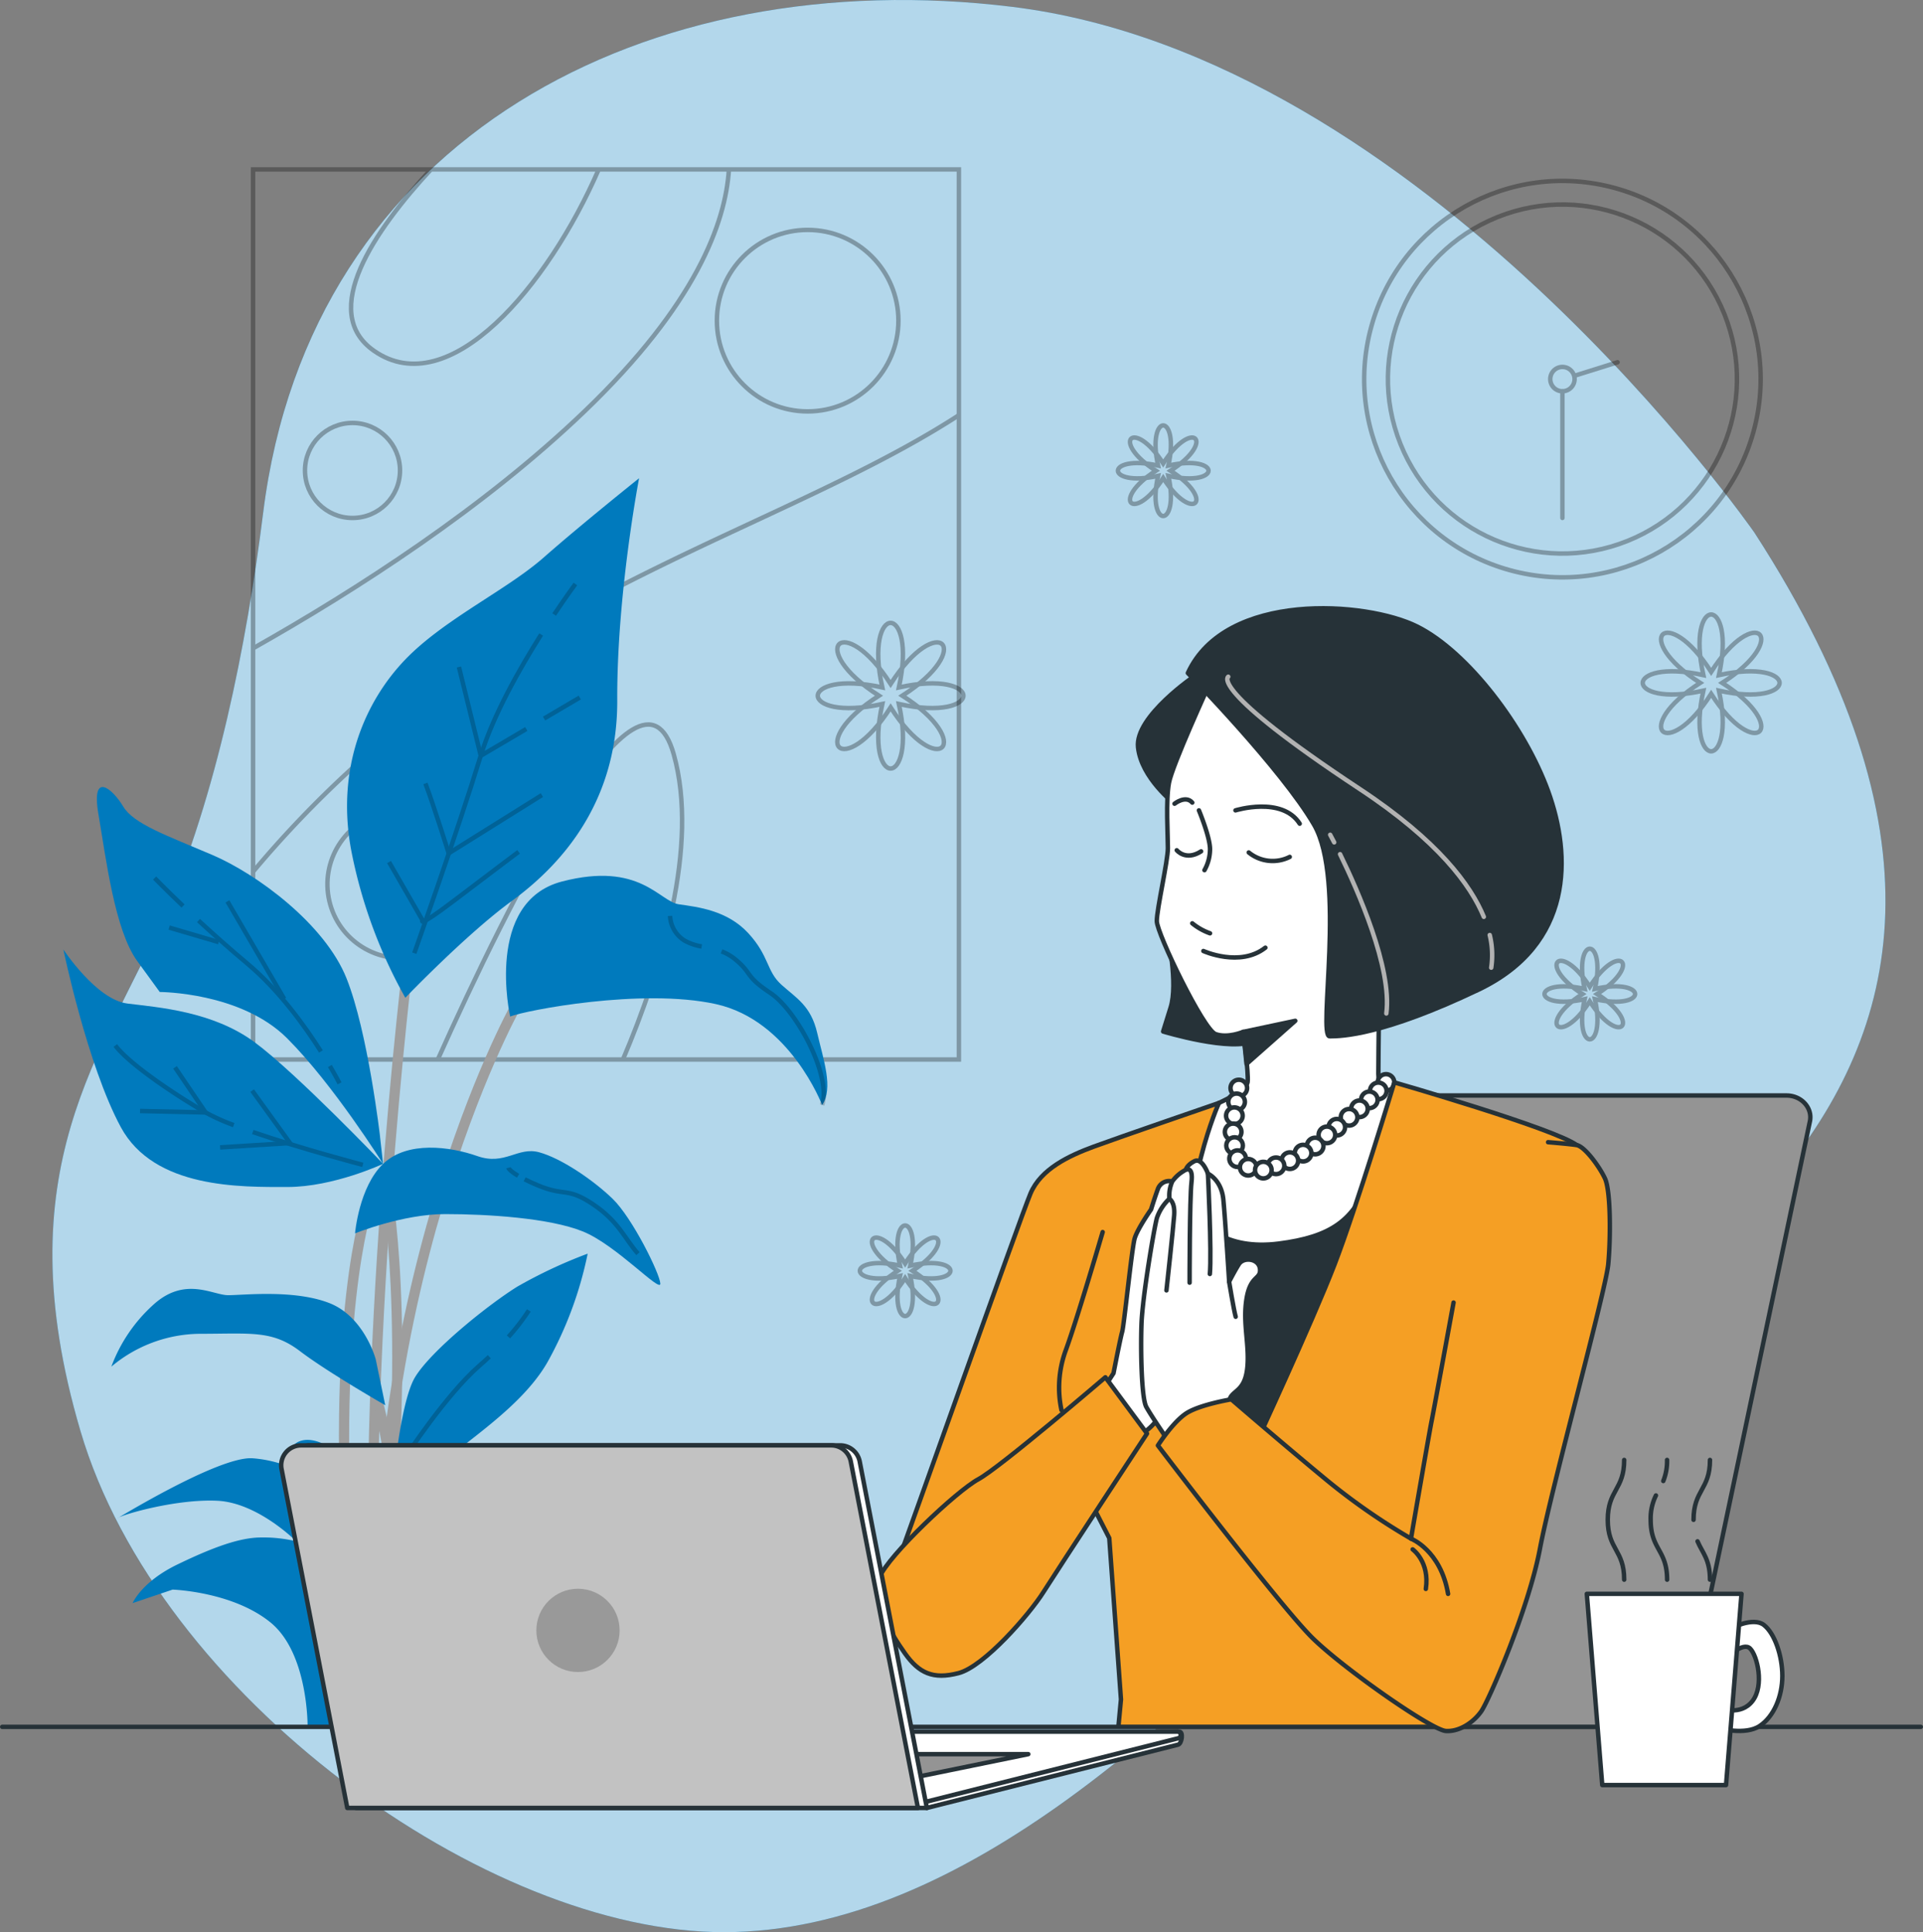 <svg xmlns="http://www.w3.org/2000/svg" width="432.384" height="434.496" viewBox="0 0 432.384 434.496"><rect x="0" y="0" width="432.384" height="434.496" fill="#808080" stroke="none"/><g id="_18493600_6001178" data-name="18493600_6001178" transform="translate(0 0)"><g id="Background_Simple" transform="translate(11.785 -0.001)"><path id="Path_1001" data-name="Path 1001" d="M395.4,119.755S321.163,12.872,228.472,1.533C146.65-8.477,70.7,30.648,60.127,115.194c-3.767,30.13-10.471,63.456-22.383,90.936-13.352,30.823-36.16,56.484-18.69,115.739s91.195,112.756,144.8,112.627,103.956-48.838,145.5-93.152S483.2,255.384,395.4,119.755Z" transform="translate(-12.722 0.001)" fill="#007abd"></path><path id="Path_1002" data-name="Path 1002" d="M395.4,119.755S321.163,12.872,228.472,1.533C146.65-8.477,70.7,30.648,60.127,115.194c-3.767,30.13-10.471,63.456-22.383,90.936-13.352,30.823-36.16,56.484-18.69,115.739s91.195,112.756,144.8,112.627,103.956-48.838,145.5-93.152S483.2,255.384,395.4,119.755Z" transform="translate(-12.722 0.001)" fill="#fff" opacity="0.7"></path></g><g id="Picture" transform="translate(56.901 38.099)"><g id="Group_47" data-name="Group 47" opacity="0.3"><rect id="Rectangle_178" data-name="Rectangle 178" width="158.704" height="200.156" fill="none" stroke="#000" stroke-miterlimit="10" stroke-width="1"></rect><path id="Path_1003" data-name="Path 1003" d="M61.58,203.783a242.971,242.971,0,0,1,47.287-43.28c37.841-26.575,80.945-39.632,111.417-59.393" transform="translate(-61.58 -45.845)" fill="none" stroke="#000" stroke-miterlimit="10" stroke-width="1"></path><path id="Path_1004" data-name="Path 1004" d="M61.58,148.957c23.565-13.306,51.978-31.673,74.5-53.271,25.07-24.036,31.746-42.439,32.494-54.416" transform="translate(-61.58 -41.261)" fill="none" stroke="#000" stroke-miterlimit="10" stroke-width="1"></path><path id="Path_1005" data-name="Path 1005" d="M106.56,251.78c15.7-35.006,45.505-95.516,53.049-68.655,5.78,20.592-2.752,48.238-11.422,68.655" transform="translate(-65.026 -51.616)" fill="none" stroke="#000" stroke-miterlimit="10" stroke-width="1"></path><path id="Path_1006" data-name="Path 1006" d="M103.4,41.26c-12.632,13.676-25.356,32.051-12.789,40.8,16.907,11.792,39.1-14.544,50.51-40.8" transform="translate(-63.408 -41.26)" fill="none" stroke="#000" stroke-miterlimit="10" stroke-width="1"></path><circle id="Ellipse_40" data-name="Ellipse 40" cx="20.407" cy="20.407" r="20.407" transform="translate(104.289 13.602)" fill="none" stroke="#000" stroke-miterlimit="10" stroke-width="1"></circle><circle id="Ellipse_41" data-name="Ellipse 41" cx="10.684" cy="10.684" r="10.684" transform="translate(11.672 57.011)" fill="none" stroke="#000" stroke-miterlimit="10" stroke-width="1"></circle><circle id="Ellipse_42" data-name="Ellipse 42" cx="16.621" cy="16.621" r="16.621" transform="translate(13.401 148.316) rotate(-13.04)" fill="none" stroke="#000" stroke-miterlimit="10" stroke-width="1"></circle></g></g><g id="Plant" transform="translate(14.249 107.539)"><path id="Path_1007" data-name="Path 1007" d="M91.252,402.95c-5.522-93.282,30.214-157.762,30.574-158.4l2,1.182c-.36.637-35.782,64.592-30.3,157.181l-2.281.046Z" transform="translate(-21.157 -126.272)" fill="#9e9e9e"></path><path id="Path_1008" data-name="Path 1008" d="M90.415,394.368C86.287,324.707,97.59,232.644,97.7,231.73l2.272.369c-.111.923-11.385,92.783-7.276,162.232l-2.281.046Z" transform="translate(-21.068 -125.29)" fill="#9e9e9e"></path><path id="Path_1009" data-name="Path 1009" d="M85.454,397.1c-3.98-36.89-3.232-62.634-1.911-77.75,1.44-16.437,3.8-24.027,3.9-24.341l2.179.766c-.092.3-9.446,31.082-1.893,101.167Z" transform="translate(-20.53 -130.137)" fill="#9e9e9e"></path><path id="Path_1010" data-name="Path 1010" d="M94.692,378.459l-2.272-.323c6.113-59.873.342-88.831.277-89.117l2.235-.379c.055.286,5.91,29.539-.249,89.819Z" transform="translate(-21.291 -129.649)" fill="#9e9e9e"></path><path id="Path_1011" data-name="Path 1011" d="M97.214,396.755l-2.281-.222c2.235-39.189-5.79-60.1-5.873-60.316l2.124-.757C91.525,336.319,99.485,357,97.214,396.755Z" transform="translate(-21.033 -133.236)" fill="#9e9e9e"></path><path id="Path_1012" data-name="Path 1012" d="M97.564,233.288a110.626,110.626,0,0,1-12.217-33.445c-3.37-18.671,3.417-33.445,12.161-42.559s22.817-15.633,31.2-23.02,21.423-17.8,21.423-17.8-5.014,26.058-4.912,49.947-13.657,37.785-23.787,45.173S97.563,233.3,97.563,233.3Z" transform="translate(-20.681 -116.46)" fill="#007abd"></path><path id="Path_1013" data-name="Path 1013" d="M124.1,244.916s-5.827-25.8,11.672-30.352,21.894,4.5,26.234,5.125,10.905,1.357,15.652,6.51,4.044,8.523,7.443,11.579,6.621,4.728,8.043,10.841,3.684,12.429,1.108,16.224c0,0-7.23-19.059-23.925-22.716s-42.809,1.431-46.235,2.807Z" transform="translate(-23.646 -123.877)" fill="#007abd"></path><path id="Path_1014" data-name="Path 1014" d="M87.227,270.325s-2.7-23.454-7.535-35.615-20.065-23.454-30.232-27.794-17.655-6.953-19.982-10.859-7.286-8.255-5.577,1.736,3.666,26.058,8.726,33.011l5.06,6.953s18.237,0,28.653,10.425S87.9,276.41,87.9,276.41l-.683-6.076Z" transform="translate(-16.015 -122.221)" fill="#007abd"></path><path id="Path_1015" data-name="Path 1015" d="M87.286,279.431s-19.511-20.416-28.912-27.36-21.6-7.821-28.588-8.689-14.4-12.161-14.4-12.161,5.4,26.058,12.918,39.955,27.046,13.463,37.462,13.463,21.506-5.208,21.506-5.208Z" transform="translate(-15.39 -125.251)" fill="#007abd"></path><path id="Path_1016" data-name="Path 1016" d="M86.41,298.761s.877-10.425,6.316-15.633,15.042-3.906,21.21-1.736,9.031-2.17,13.86-.868,11.976,6.076,16.492,10.425,10.684,16.935,10.767,19.114-9.908-8.689-17.415-11.727-21.441-3.906-31-3.906-20.232,4.34-20.232,4.34Z" transform="translate(-20.83 -128.949)" fill="#007abd"></path><path id="Path_1017" data-name="Path 1017" d="M86.491,329.634s-2.558-9.557-10.5-12.6S56.813,315.3,53.341,315.3s-9.733-4.34-16.852,2.17a35.218,35.218,0,0,0-9.419,13.9,31.29,31.29,0,0,1,19.678-7.387c11.727,0,16.464-.868,22.743,3.906s19.17,12.161,19.17,12.161L86.5,329.624Z" transform="translate(-16.285 -131.583)" fill="#007abd"></path><path id="Path_1018" data-name="Path 1018" d="M90.093,361.332s1.7-22.152,5.365-28.228,16.7-16.5,23.057-20.416a107.98,107.98,0,0,1,15.772-7.387,84.929,84.929,0,0,1-8.994,24.322c-6.889,12.161-23.907,20.85-25.883,25.624A51.722,51.722,0,0,0,96.7,363.5s-.646-5.208,11.007-6.953,21.764,1.3,25.855,5.642,9.493,9.123,10.795,9.123,9.788,5.642,9.788,5.642-6.408,2.6-16.067,0-18.071-6.519-24.156-6.519-18.154,2.17-18.154,2.17,19.234,3.038,22.346,4.774,14.183,6.953,14.183,6.953-13.86.868-21.109,4.34-10.508,8.689-10.85,10.859-.637,5.642-.637,5.642l.268,6.519H71.311s.194-16.5-8.338-23.454-22.014-7.387-22.014-7.387l-8.994,3.038s1.976-4.774,10.074-8.689,14.082-6.076,18.865-6.076a31.623,31.623,0,0,1,7.849.868s-8.606-8.689-17.748-9.123-21.155,3.038-22.429,3.906,22.457-13.9,30.287-13.463a27.7,27.7,0,0,1,13.657,4.774l-4.229-7.821s3.731-4.34,12.771,4.34l9.04,8.689Z" transform="translate(-16.396 -130.926)" fill="#007abd"></path><g id="Group_48" data-name="Group 48" transform="translate(11.681 23.787)" opacity="0.2"><path id="Path_1019" data-name="Path 1019" d="M134.9,149.081c2.8-4.192,4.774-6.861,4.774-6.861" transform="translate(-36.226 -142.22)" fill="none" stroke="#000" stroke-miterlimit="10" stroke-width="1"></path><path id="Path_1020" data-name="Path 1020" d="M100.84,226.185s9.7-27.37,14.941-44.4c2.807-9.114,8.708-19.539,13.583-27.268" transform="translate(-33.617 -143.162)" fill="none" stroke="#000" stroke-miterlimit="10" stroke-width="1"></path><path id="Path_1021" data-name="Path 1021" d="M123.823,207.45s-6.547,4.912-14.728,11.127-6.879,4.257-6.879,4.257L94.69,209.74" transform="translate(-33.146 -147.217)" fill="none" stroke="#000" stroke-miterlimit="10" stroke-width="1"></path><path id="Path_1022" data-name="Path 1022" d="M103.55,190.79c1.967,5.236,5.236,15.716,5.236,15.716l20.952-13.094" transform="translate(-33.824 -145.941)" fill="none" stroke="#000" stroke-miterlimit="10" stroke-width="1"></path><line id="Line_72" data-name="Line 72" y1="4.728" x2="8.024" transform="translate(96.403 25.532)" fill="none" stroke="#000" stroke-miterlimit="10" stroke-width="1"></line><path id="Path_1023" data-name="Path 1023" d="M111.71,162.43l4.912,19.964,10.231-6.021" transform="translate(-34.449 -143.768)" fill="none" stroke="#000" stroke-miterlimit="10" stroke-width="1"></path><path id="Path_1024" data-name="Path 1024" d="M175.66,231.7a10.912,10.912,0,0,1,3.149,1.838c3.924,3.278,1.967,3.6,7.858,7.526s13.722,18.588,11.607,25.172" transform="translate(-39.348 -149.074)" fill="none" stroke="#000" stroke-miterlimit="10" stroke-width="1"></path><path id="Path_1025" data-name="Path 1025" d="M163.12,223.05a6.918,6.918,0,0,0,3.278,5.568,12.078,12.078,0,0,0,3.832,1.311" transform="translate(-38.387 -148.412)" fill="none" stroke="#000" stroke-miterlimit="10" stroke-width="1"></path><path id="Path_1026" data-name="Path 1026" d="M44,220.118c-4-3.8-6.39-6.288-6.39-6.288" transform="translate(-28.773 -147.706)" fill="none" stroke="#000" stroke-miterlimit="10" stroke-width="1"></path><path id="Path_1027" data-name="Path 1027" d="M75.826,253.618c-3.647-5.753-9.446-13.8-16.446-19.668-4.155-3.481-7.923-6.852-11.09-9.77" transform="translate(-29.591 -148.498)" fill="none" stroke="#000" stroke-miterlimit="10" stroke-width="1"></path><path id="Path_1028" data-name="Path 1028" d="M82.459,263.506s-.776-1.514-2.179-3.906" transform="translate(-32.042 -151.212)" fill="none" stroke="#000" stroke-miterlimit="10" stroke-width="1"></path><line id="Line_73" data-name="Line 73" x1="12.761" y1="21.931" transform="translate(25.209 71.369)" fill="none" stroke="#000" stroke-miterlimit="10" stroke-width="1"></line><line id="Line_74" data-name="Line 74" x1="11.136" y1="3.278" transform="translate(12.106 77.261)" fill="none" stroke="#000" stroke-miterlimit="10" stroke-width="1"></line><path id="Path_1029" data-name="Path 1029" d="M54.662,272.515a45.943,45.943,0,0,1-6.325-2.844c-7.858-4.58-17.351-11.127-20.3-15.061" transform="translate(-28.04 -150.829)" fill="none" stroke="#000" stroke-miterlimit="10" stroke-width="1"></path><path id="Path_1030" data-name="Path 1030" d="M86.257,283.067s-13.888-3.638-24.747-7.387" transform="translate(-30.604 -152.443)" fill="none" stroke="#000" stroke-miterlimit="10" stroke-width="1"></path><path id="Path_1031" data-name="Path 1031" d="M34.06,269.746l14.737.332L41.918,259.93" transform="translate(-28.501 -151.237)" fill="none" stroke="#000" stroke-miterlimit="10" stroke-width="1"></path><path id="Path_1032" data-name="Path 1032" d="M53.56,278.371l15.716-.988L60.763,265.6" transform="translate(-29.995 -151.671)" fill="none" stroke="#000" stroke-miterlimit="10" stroke-width="1"></path><path id="Path_1033" data-name="Path 1033" d="M127.71,287.2c.785.4,1.745.84,2.9,1.33,6.224,2.622,6.547.323,12.438,4.257s7.2,7.858,10.148,11.127" transform="translate(-35.675 -153.326)" fill="none" stroke="#000" stroke-miterlimit="10" stroke-width="1"></path><path id="Path_1034" data-name="Path 1034" d="M123.76,284.39s.148.6,2.179,1.8" transform="translate(-35.372 -153.111)" fill="none" stroke="#000" stroke-miterlimit="10" stroke-width="1"></path><path id="Path_1035" data-name="Path 1035" d="M123.77,325.077a47.062,47.062,0,0,0,4.58-5.947" transform="translate(-35.373 -155.772)" fill="none" stroke="#000" stroke-miterlimit="10" stroke-width="1"></path><path id="Path_1036" data-name="Path 1036" d="M98.59,353.06s9.169-14.082,16.7-20.629c.794-.683,1.533-1.367,2.244-2.031" transform="translate(-33.444 -156.635)" fill="none" stroke="#000" stroke-miterlimit="10" stroke-width="1"></path></g></g><g id="Table" transform="translate(0.5 388.326)"><line id="Line_75" data-name="Line 75" x1="431.384" fill="none" stroke="#263238" stroke-linecap="round" stroke-linejoin="round" stroke-width="1"></line></g><g id="Seat" transform="translate(260.972 246.353)"><path id="Path_1037" data-name="Path 1037" d="M423.3,266.79H316.875a5.262,5.262,0,0,0-5.263,3.971l-29.032,138H399.916L428.56,272.607c.637-3.019-1.9-5.817-5.263-5.817Z" transform="translate(-282.58 -266.79)" fill="#949494" stroke="#263238" stroke-linecap="round" stroke-linejoin="round" stroke-width="1"></path></g><g id="Character" transform="translate(197.226 136.791)"><path id="Path_1038" data-name="Path 1038" d="M290.014,164.449s-13.694,9.215-12.946,16.187,8.218,12.7,8.218,12.7,10.213-24.655,10.961-24.9-6.224-3.989-6.224-3.989Z" transform="translate(-218.409 -149.387)" fill="#263238" stroke="#263238" stroke-linecap="round" stroke-linejoin="round" stroke-width="1"></path><path id="Path_1039" data-name="Path 1039" d="M284.2,227.742s2.364,10.822.674,16.233l-1.69,5.411s15.559,4.737,20.629,2.031,5.753-4.4,5.753-4.4-19.613-21.977-25.366-19.271Z" transform="translate(-218.88 -154.219)" fill="#263238" stroke="#263238" stroke-linecap="round" stroke-linejoin="round" stroke-width="1"></path><path id="Path_1040" data-name="Path 1040" d="M281.066,285.181s26.834-1.875,40.251,0,15.024,2.142,15.024,2.142-11.81,41.054-19.317,57.158-24.692,29.789-24.692,29.789-26.566-45.616-11.275-89.089Z" transform="translate(-218.354 -158.572)" fill="#263238" stroke="#263238" stroke-linecap="round" stroke-linejoin="round" stroke-width="1"></path><path id="Path_1041" data-name="Path 1041" d="M293.349,166.658s-8.218,17.932-8.966,21.912-.249,11.709-.249,14.691-2.493,13.694-2.493,16.436,10.462,24.405,13.2,25.4,6.224-.5,6.224-.5,1.247,9.271,1,11.265-6.473,4.728-6.473,4.728-8.218,16.187-6.473,21.912,8.218,11.21,19.927,9.714,17.184-5.226,20.426-14.941,5.725-19.428,5.725-19.428-3.74.443-3.74-3.8.249-24.405.249-24.405,3.49-34.867-7.221-49.06-27.4-20.666-31.128-13.943Z" transform="translate(-218.762 -149.352)" fill="#fff" stroke="#263238" stroke-linecap="round" stroke-linejoin="round" stroke-width="1"></path><path id="Path_1042" data-name="Path 1042" d="M289.2,162.7s21.164,21.663,28.394,34.12.748,47.564,3.49,47.564,12.041-.268,33.455-10.481,20.915-30.13,15.689-44.582-18.016-31.359-29.475-37.084S297.668,144.271,289.2,162.7Z" transform="translate(-219.341 -148.138)" fill="#263238" stroke="#263238" stroke-linecap="round" stroke-linejoin="round" stroke-width="1"></path><path id="Path_1043" data-name="Path 1043" d="M326.27,208.02c3.971,8.117,11.736,25.615,10.4,35.819" transform="translate(-222.181 -152.726)" fill="none" stroke="#b2b2b2" stroke-linecap="round" stroke-linejoin="round" stroke-width="1"></path><path id="Path_1044" data-name="Path 1044" d="M323.86,203.29s.332.619.9,1.708" transform="translate(-221.996 -152.363)" fill="none" stroke="#b2b2b2" stroke-linecap="round" stroke-linejoin="round" stroke-width="1"></path><path id="Path_1045" data-name="Path 1045" d="M362.71,227.71a18.932,18.932,0,0,1,.332,7.341" transform="translate(-224.972 -154.234)" fill="none" stroke="#b2b2b2" stroke-linecap="round" stroke-linejoin="round" stroke-width="1"></path><path id="Path_1046" data-name="Path 1046" d="M299.022,164.8s-4.654,2.659,29.558,25.246c17.674,11.663,24.969,21.644,27.905,28.755" transform="translate(-220.077 -149.415)" fill="none" stroke="#b2b2b2" stroke-linecap="round" stroke-linejoin="round" stroke-width="1"></path><path id="Path_1047" data-name="Path 1047" d="M304.03,207.6a8.5,8.5,0,0,0,9.216,1" transform="translate(-220.477 -152.693)" fill="none" stroke="#263238" stroke-linecap="round" stroke-linejoin="round" stroke-width="1"></path><path id="Path_1048" data-name="Path 1048" d="M286.5,207.06s1.995,2.493,5.476.249" transform="translate(-219.134 -152.652)" fill="none" stroke="#263238" stroke-linecap="round" stroke-linejoin="round" stroke-width="1"></path><path id="Path_1049" data-name="Path 1049" d="M291.9,197.35s2.493,5.974,2.493,8.717a9.693,9.693,0,0,1-1.247,4.728" transform="translate(-219.548 -151.908)" fill="none" stroke="#263238" stroke-linecap="round" stroke-linejoin="round" stroke-width="1"></path><path id="Path_1050" data-name="Path 1050" d="M290.28,224.86a13.435,13.435,0,0,0,3.989,2.244" transform="translate(-219.424 -154.016)" fill="none" stroke="#263238" stroke-linecap="round" stroke-linejoin="round" stroke-width="1"></path><path id="Path_1051" data-name="Path 1051" d="M292.98,231.538s8.218,3.74,13.943-.748" transform="translate(-219.631 -154.47)" fill="none" stroke="#263238" stroke-linecap="round" stroke-linejoin="round" stroke-width="1"></path><path id="Path_1052" data-name="Path 1052" d="M300.8,197.28s10.462-3.241,14.442,2.992" transform="translate(-220.23 -151.838)" fill="none" stroke="#263238" stroke-linecap="round" stroke-linejoin="round" stroke-width="1"></path><path id="Path_1053" data-name="Path 1053" d="M285.96,195.65s2.493-1.995,3.989-.249" transform="translate(-219.093 -151.704)" fill="none" stroke="#263238" stroke-linecap="round" stroke-linejoin="round" stroke-width="1"></path><path id="Path_1054" data-name="Path 1054" d="M302.69,251.084l11.7-2.484-10.961,9.7Z" transform="translate(-220.374 -155.834)" fill="#263238" stroke="#263238" stroke-linecap="round" stroke-linejoin="round" stroke-width="1"></path><path id="Path_1055" data-name="Path 1055" d="M303.321,264.815a1.865,1.865,0,1,1-1.865-1.865A1.866,1.866,0,0,1,303.321,264.815Z" transform="translate(-220.137 -156.933)" fill="#fff" stroke="#263238" stroke-linecap="round" stroke-linejoin="round" stroke-width="1"></path><path id="Path_1056" data-name="Path 1056" d="M302.781,268.185a1.865,1.865,0,1,1-1.865-1.865A1.866,1.866,0,0,1,302.781,268.185Z" transform="translate(-220.095 -157.191)" fill="#fff" stroke="#263238" stroke-linecap="round" stroke-linejoin="round" stroke-width="1"></path><path id="Path_1057" data-name="Path 1057" d="M302.241,271.555a1.865,1.865,0,1,1-1.865-1.865A1.866,1.866,0,0,1,302.241,271.555Z" transform="translate(-220.054 -157.45)" fill="#fff" stroke="#263238" stroke-linecap="round" stroke-linejoin="round" stroke-width="1"></path><path id="Path_1058" data-name="Path 1058" d="M339.161,263.455a1.865,1.865,0,1,1-1.865-1.865A1.866,1.866,0,0,1,339.161,263.455Z" transform="translate(-222.882 -156.829)" fill="#fff" stroke="#263238" stroke-linecap="round" stroke-linejoin="round" stroke-width="1"></path><path id="Path_1059" data-name="Path 1059" d="M337.281,265.515a1.865,1.865,0,1,1-1.865-1.865A1.866,1.866,0,0,1,337.281,265.515Z" transform="translate(-222.738 -156.987)" fill="#fff" stroke="#263238" stroke-linecap="round" stroke-linejoin="round" stroke-width="1"></path><circle id="Ellipse_43" data-name="Ellipse 43" cx="1.865" cy="1.865" r="1.865" transform="translate(108.799 108.676)" fill="#fff" stroke="#263238" stroke-linecap="round" stroke-linejoin="round" stroke-width="1"></circle><path id="Path_1060" data-name="Path 1060" d="M332.691,269.875a1.865,1.865,0,1,1-1.865-1.865A1.866,1.866,0,0,1,332.691,269.875Z" transform="translate(-222.387 -157.321)" fill="#fff" stroke="#263238" stroke-linecap="round" stroke-linejoin="round" stroke-width="1"></path><path id="Path_1061" data-name="Path 1061" d="M330.171,271.945a1.865,1.865,0,1,1-1.865-1.865A1.866,1.866,0,0,1,330.171,271.945Z" transform="translate(-222.194 -157.48)" fill="#fff" stroke="#263238" stroke-linecap="round" stroke-linejoin="round" stroke-width="1"></path><circle id="Ellipse_44" data-name="Ellipse 44" cx="1.865" cy="1.865" r="1.865" transform="translate(101.485 114.826)" fill="#fff" stroke="#263238" stroke-linecap="round" stroke-linejoin="round" stroke-width="1"></circle><path id="Path_1062" data-name="Path 1062" d="M324.771,276.225a1.865,1.865,0,1,1-1.865-1.865A1.866,1.866,0,0,1,324.771,276.225Z" transform="translate(-221.78 -157.807)" fill="#fff" stroke="#263238" stroke-linecap="round" stroke-linejoin="round" stroke-width="1"></path><path id="Path_1063" data-name="Path 1063" d="M321.911,278.935a1.865,1.865,0,1,1-1.865-1.865A1.866,1.866,0,0,1,321.911,278.935Z" transform="translate(-221.561 -158.015)" fill="#fff" stroke="#263238" stroke-linecap="round" stroke-linejoin="round" stroke-width="1"></path><path id="Path_1064" data-name="Path 1064" d="M318.971,280.665a1.865,1.865,0,1,1-1.865-1.865A1.866,1.866,0,0,1,318.971,280.665Z" transform="translate(-221.336 -158.148)" fill="#fff" stroke="#263238" stroke-linecap="round" stroke-linejoin="round" stroke-width="1"></path><path id="Path_1065" data-name="Path 1065" d="M315.751,282.5a1.865,1.865,0,1,1-1.865-1.865A1.866,1.866,0,0,1,315.751,282.5Z" transform="translate(-221.089 -158.288)" fill="#fff" stroke="#263238" stroke-linecap="round" stroke-linejoin="round" stroke-width="1"></path><path id="Path_1066" data-name="Path 1066" d="M301.941,275.5a1.865,1.865,0,1,1-1.865-1.865A1.866,1.866,0,0,1,301.941,275.5Z" transform="translate(-220.031 -157.751)" fill="#fff" stroke="#263238" stroke-linecap="round" stroke-linejoin="round" stroke-width="1"></path><circle id="Ellipse_45" data-name="Ellipse 45" cx="1.865" cy="1.865" r="1.865" transform="translate(78.502 118.953)" fill="#fff" stroke="#263238" stroke-linecap="round" stroke-linejoin="round" stroke-width="1"></circle><path id="Path_1067" data-name="Path 1067" d="M303.031,282.015a1.865,1.865,0,1,1-1.865-1.865A1.866,1.866,0,0,1,303.031,282.015Z" transform="translate(-220.115 -158.251)" fill="#fff" stroke="#263238" stroke-linecap="round" stroke-linejoin="round" stroke-width="1"></path><circle id="Ellipse_46" data-name="Ellipse 46" cx="1.865" cy="1.865" r="1.865" transform="translate(81.568 123.829)" fill="#fff" stroke="#263238" stroke-linecap="round" stroke-linejoin="round" stroke-width="1"></circle><path id="Path_1068" data-name="Path 1068" d="M312.381,283.755a1.865,1.865,0,1,1-1.865-1.865A1.866,1.866,0,0,1,312.381,283.755Z" transform="translate(-220.831 -158.384)" fill="#fff" stroke="#263238" stroke-linecap="round" stroke-linejoin="round" stroke-width="1"></path><path id="Path_1069" data-name="Path 1069" d="M309.291,284.8a1.865,1.865,0,1,1-1.865-1.865A1.866,1.866,0,0,1,309.291,284.8Z" transform="translate(-220.594 -158.464)" fill="#fff" stroke="#263238" stroke-linecap="round" stroke-linejoin="round" stroke-width="1"></path><path id="Path_1070" data-name="Path 1070" d="M330.067,263.609s-8.486,28.127-13.463,41.008-18.145,41.267-18.145,41.267-12.29-16.972-14.34-37.758,6.51-39.9,6.51-39.9-22.586,7.766-28.145,9.816-11.884,5-14.22,10.554-28.45,79.311-29.623,82.238-3.509,3.223-.3,8.191,18.736,5.273,21.663,2.632,19.825-27.591,19.825-27.591l6.15,12,2.632,36.29-.582,6.15h78.729l-.877-21.367s29.29-73.752,31.636-86.328-1.173-19.317-6.436-23.122-41-14.091-41-14.091Z" transform="translate(-213.789 -156.983)" fill="#f59f24" stroke="#263238" stroke-linecap="round" stroke-linejoin="round" stroke-width="1"></path><path id="Path_1071" data-name="Path 1071" d="M284.116,287.713a2.691,2.691,0,0,0-3.25,1.736C280,291.832,279.351,294,279.351,294s-3.038,4.331-3.684,6.5-2.382,19.5-2.816,21.017-1.948,9.317-1.948,9.317l-2.382,3.684,6.288,10.831s3.472-.212,6.722-5.2,3.25-4.552,3.9-10.831,1.3-40.528,1.3-40.528-1.3-1.514-2.6-1.08Z" transform="translate(-217.757 -158.824)" fill="#fff" stroke="#263238" stroke-linecap="round" stroke-linejoin="round" stroke-width="1"></path><path id="Path_1072" data-name="Path 1072" d="M297.609,341.728s-.646-4.552.434-6.067,3.25-1.736,3.684-6.722-1.08-9.751-.212-15.171,3.25-4.331,3.038-6.722-3.684-2.816-4.765-1.08-2.17,3.9-2.17,3.9-.868-13.869-1.3-18.422-3.463-5.854-3.463-5.854-1.3-3.684-3.038-2.816-1.948,1.948-1.948,1.948a8.287,8.287,0,0,0-3.038,2.6,7.861,7.861,0,0,0-.646,3.9,10.563,10.563,0,0,0-2.816,4.331c-.646,2.382-3.25,17.766-3.463,23.842s0,16.686,1.08,18.634,3.9,6.067,3.9,6.067l1.736,5.2s8.237-6.722,13-7.581Z" transform="translate(-218.47 -158.441)" fill="#fff" stroke="#263238" stroke-linecap="round" stroke-linejoin="round" stroke-width="1"></path><path id="Path_1073" data-name="Path 1073" d="M284.646,291.95s1.3.646,1.08,3.684-1.736,16.907-1.736,16.907" transform="translate(-218.942 -159.155)" fill="#fff" stroke="#263238" stroke-linecap="round" stroke-linejoin="round" stroke-width="1"></path><path id="Path_1074" data-name="Path 1074" d="M288.69,284.9s1.727-1.016,1.293,2.742-.425,22.614-.425,22.614" transform="translate(-219.302 -158.605)" fill="#fff" stroke="#263238" stroke-linecap="round" stroke-linejoin="round" stroke-width="1"></path><path id="Path_1075" data-name="Path 1075" d="M294.09,285.85s.868,17.554.434,22.54" transform="translate(-219.716 -158.688)" fill="#fff" stroke="#263238" stroke-linecap="round" stroke-linejoin="round" stroke-width="1"></path><path id="Path_1076" data-name="Path 1076" d="M299.25,312.13s1.043,6.362,1.477,7.886" transform="translate(-220.111 -160.701)" fill="#fff" stroke="#263238" stroke-linecap="round" stroke-linejoin="round" stroke-width="1"></path><path id="Path_1077" data-name="Path 1077" d="M264.863,335.41l9.363,12.651s-20.149,30.675-23.307,35.68-13.334,16.714-19.077,18.2-8.892,0-12.05-4.451-7.784-12.05-5.744-17.055,17.415-19.493,22.235-22.088,28.579-22.937,28.579-22.937Z" transform="translate(-213.546 -162.484)" fill="#f59f24" stroke="#263238" stroke-linecap="round" stroke-linejoin="round" stroke-width="1"></path><path id="Path_1078" data-name="Path 1078" d="M369.642,278.16s4.635.369,6.408.646,5.079,4.728,6.381,7.507,1.3,13.343.739,19.271-12.761,50.251-15.356,63.973-11.506,34.147-13.177,36.557-4.82,4.635-7.969,4.451S323.98,396.78,316.75,389.734s-34.84-43.372-34.84-43.372,3.518-5.559,6.676-7.415,9.825-2.964,9.825-2.964,12.235,10.564,21.681,18.348A143.628,143.628,0,0,0,338.81,367.3s4.072-23.621,4.635-26.4,4.94-26.677,4.94-26.677" transform="translate(-218.782 -158.098)" fill="#f59f24" stroke="#263238" stroke-linecap="round" stroke-linejoin="round" stroke-width="1"></path><path id="Path_1079" data-name="Path 1079" d="M343.54,374.71s6.676,2.595,8.338,12.42" transform="translate(-223.504 -165.494)" fill="none" stroke="#263238" stroke-linecap="round" stroke-linejoin="round" stroke-width="1"></path><path id="Path_1080" data-name="Path 1080" d="M343.94,377.32s3.887,2.779,2.964,8.892" transform="translate(-223.534 -165.694)" fill="none" stroke="#263238" stroke-linecap="round" stroke-linejoin="round" stroke-width="1"></path><path id="Path_1081" data-name="Path 1081" d="M258.386,340.079a24.278,24.278,0,0,1,.923-13.343c2.595-7.046,8.338-26.686,8.338-26.686" transform="translate(-216.94 -159.775)" fill="none" stroke="#263238" stroke-linecap="round" stroke-linejoin="round" stroke-width="1"></path></g><g id="Flowers" transform="translate(183.875 95.664)"><g id="Group_49" data-name="Group 49" transform="translate(185.487 42.516)" opacity="0.3"><path id="Path_1082" data-name="Path 1082" d="M418.17,165.365c15.688,10.028,7.553,18.163-2.475,2.475-10.028,15.689-18.163,7.553-2.475-2.475-15.689-10.028-7.553-18.163,2.475-2.475C425.723,147.2,433.858,155.337,418.17,165.365Z" transform="translate(-400.304 -149.984)" fill="none" stroke="#000" stroke-miterlimit="10" stroke-width="1"></path><path id="Path_1083" data-name="Path 1083" d="M417.1,163.279c18.182-4,18.182,7.5,0,3.5,4,18.182-7.5,18.182-3.5,0-18.182,4-18.182-7.5,0-3.5C409.6,145.1,421.1,145.1,417.1,163.279Z" transform="translate(-399.962 -149.643)" fill="none" stroke="#000" stroke-miterlimit="10" stroke-width="1"></path></g><g id="Group_50" data-name="Group 50" transform="translate(67.484)" opacity="0.3"><path id="Path_1084" data-name="Path 1084" d="M284.224,114.02c10.388,6.639,5,12.032-1.644,1.644-6.639,10.388-12.032,5-1.644-1.644-10.388-6.639-5-12.032,1.644-1.644C289.22,101.989,294.612,107.372,284.224,114.02Z" transform="translate(-272.395 -103.826)" fill="none" stroke="#000" stroke-miterlimit="10" stroke-width="1"></path><path id="Path_1085" data-name="Path 1085" d="M283.519,112.631c12.041-2.65,12.041,4.968,0,2.318,2.65,12.041-4.968,12.041-2.318,0-12.041,2.65-12.041-4.968,0-2.318C278.551,100.59,286.169,100.59,283.519,112.631Z" transform="translate(-272.17 -103.6)" fill="none" stroke="#000" stroke-miterlimit="10" stroke-width="1"></path></g><g id="Group_51" data-name="Group 51" transform="translate(9.458 179.915)" opacity="0.3"><path id="Path_1086" data-name="Path 1086" d="M221.384,308.86c10.388,6.639,5,12.032-1.644,1.644-6.639,10.388-12.032,5-1.644-1.644-10.388-6.639-5-12.032,1.644-1.644C226.38,296.829,231.772,302.212,221.384,308.86Z" transform="translate(-209.555 -298.666)" fill="none" stroke="#000" stroke-miterlimit="10" stroke-width="1"></path><path id="Path_1087" data-name="Path 1087" d="M220.679,307.471c12.041-2.65,12.041,4.968,0,2.318,2.65,12.041-4.968,12.041-2.318,0-12.041,2.65-12.041-4.968,0-2.318C215.711,295.43,223.329,295.43,220.679,307.471Z" transform="translate(-209.33 -298.44)" fill="none" stroke="#000" stroke-miterlimit="10" stroke-width="1"></path></g><g id="Group_52" data-name="Group 52" transform="translate(163.397 117.678)" opacity="0.3"><path id="Path_1088" data-name="Path 1088" d="M388.094,241.45c10.388,6.639,5,12.032-1.644,1.644-6.639,10.388-12.032,5-1.644-1.644-10.388-6.639-5-12.032,1.644-1.644C393.09,229.419,398.482,234.8,388.094,241.45Z" transform="translate(-376.265 -231.265)" fill="none" stroke="#000" stroke-miterlimit="10" stroke-width="1"></path><path id="Path_1089" data-name="Path 1089" d="M387.389,240.071c12.041-2.65,12.041,4.968,0,2.318,2.65,12.041-4.968,12.041-2.318,0-12.041,2.65-12.041-4.968,0-2.318C382.421,228.03,390.039,228.03,387.389,240.071Z" transform="translate(-376.04 -231.04)" fill="none" stroke="#000" stroke-miterlimit="10" stroke-width="1"></path></g><g id="Group_53" data-name="Group 53" transform="translate(0 44.413)" opacity="0.3"><path id="Path_1090" data-name="Path 1090" d="M218.467,168.425c16.686,10.674,8.034,19.327-2.632,2.632-10.674,16.686-19.327,8.034-2.632-2.632-16.686-10.674-8.034-19.327,2.632-2.632C226.51,149.108,235.162,157.76,218.467,168.425Z" transform="translate(-199.452 -152.06)" fill="none" stroke="#000" stroke-miterlimit="10" stroke-width="1"></path><path id="Path_1091" data-name="Path 1091" d="M217.327,166.206c19.345-4.257,19.345,7.978,0,3.731,4.257,19.345-7.978,19.345-3.73,0-19.345,4.257-19.345-7.978,0-3.731C209.34,146.861,221.575,146.861,217.327,166.206Z" transform="translate(-199.088 -151.698)" fill="none" stroke="#000" stroke-miterlimit="10" stroke-width="1"></path></g></g><g id="Clock" transform="translate(296.542 30.49)"><g id="Group_54" data-name="Group 54" transform="translate(0)" opacity="0.3"><circle id="Ellipse_47" data-name="Ellipse 47" cx="44.563" cy="44.563" r="44.563" transform="translate(0 85.951) rotate(-74.66)" fill="none" stroke="#000" stroke-linecap="round" stroke-linejoin="round" stroke-width="1"></circle><circle id="Ellipse_48" data-name="Ellipse 48" cx="39.235" cy="39.235" r="39.235" transform="translate(3.732 32.978) rotate(-21.9)" fill="none" stroke="#000" stroke-linecap="round" stroke-linejoin="round" stroke-width="1"></circle><path id="Path_1092" data-name="Path 1092" d="M382.917,92.093a2.733,2.733,0,1,1-2.733-2.733A2.733,2.733,0,0,1,382.917,92.093Z" transform="translate(-325.417 -37.335)" fill="none" stroke="#000" stroke-linecap="round" stroke-linejoin="round" stroke-width="1"></path><line id="Line_76" data-name="Line 76" y1="2.973" x2="9.493" transform="translate(57.675 50.972)" fill="none" stroke="#000" stroke-linecap="round" stroke-linejoin="round" stroke-width="1"></line><line id="Line_77" data-name="Line 77" y2="28.496" transform="translate(54.766 57.491)" fill="none" stroke="#000" stroke-linecap="round" stroke-linejoin="round" stroke-width="1"></line></g></g><g id="Device" transform="translate(63.226 325.027)"><path id="Path_1093" data-name="Path 1093" d="M223.439,438.869l56.5-14.23c.868-.222,1.21-2.9.3-2.9l-83.337,1.4,26.529,15.725Z" transform="translate(-78.272 -357.333)" fill="#fff" stroke="#263238" stroke-linecap="round" stroke-linejoin="round" stroke-width="1"></path><path id="Path_1094" data-name="Path 1094" d="M223.44,437.435l56.5-14.23a.759.759,0,0,0-.185-1.5H196.92l26.529,15.725Z" transform="translate(-78.272 -357.331)" fill="#fff" stroke="#263238" stroke-linecap="round" stroke-linejoin="round" stroke-width="1"></path><path id="Path_1095" data-name="Path 1095" d="M219.2,427.19h28.515l-31.765,6.491Z" transform="translate(-79.73 -357.751)" fill="#949494" stroke="#263238" stroke-linecap="round" stroke-linejoin="round" stroke-width="1"></path><path id="Path_1096" data-name="Path 1096" d="M213.764,433.526H85.457L70.683,357.318a4.476,4.476,0,0,1,4.4-5.328H194.271a4.48,4.48,0,0,1,4.4,3.62l15.1,77.916Z" transform="translate(-68.596 -351.99)" fill="#fff" stroke="#263238" stroke-linecap="round" stroke-linejoin="round" stroke-width="1"></path><path id="Path_1097" data-name="Path 1097" d="M211.594,433.526H83.287L68.513,357.318a4.476,4.476,0,0,1,4.4-5.328H192.1a4.48,4.48,0,0,1,4.4,3.62l15.1,77.916Z" transform="translate(-68.43 -351.99)" fill="#c2c2c2" stroke="#263238" stroke-linecap="round" stroke-linejoin="round" stroke-width="1"></path><circle id="Ellipse_49" data-name="Ellipse 49" cx="9.363" cy="9.363" r="9.363" transform="translate(57.371 32.245)" fill="#999"></circle></g><g id="Mug" transform="translate(356.793 328.305)"><path id="Path_1098" data-name="Path 1098" d="M421.258,396.413s4.968-2.613,7.378-.739,4.146,6.907,4.146,11.459-1.875,9.114-5.088,11.256-9.114.536-9.114.536l.268-4.552s4.552,1.874,7.23-1.607,1.071-10.185-.536-11.792-5.356,2.142-5.356,2.142l1.071-6.695Z" transform="translate(-388.819 -358.563)" fill="#fff" stroke="#263238" stroke-linecap="round" stroke-linejoin="round" stroke-width="1"></path><path id="Path_1099" data-name="Path 1099" d="M421.134,388.15H386.35l3.472,43h27.831Z" transform="translate(-386.35 -358.038)" fill="#fff" stroke="#263238" stroke-linecap="round" stroke-linejoin="round" stroke-width="1"></path><path id="Path_1100" data-name="Path 1100" d="M395.144,355.54c0,6.732-3.694,6.732-3.694,13.463s3.694,6.732,3.694,13.463" transform="translate(-386.741 -355.54)" fill="none" stroke="#263238" stroke-linecap="round" stroke-linejoin="round" stroke-width="1"></path><path id="Path_1101" data-name="Path 1101" d="M403.082,364.19a11.649,11.649,0,0,0-1.182,5.476c0,6.732,3.694,6.732,3.694,13.463" transform="translate(-387.541 -356.203)" fill="none" stroke="#263238" stroke-linecap="round" stroke-linejoin="round" stroke-width="1"></path><path id="Path_1102" data-name="Path 1102" d="M405.82,355.54a12,12,0,0,1-.849,4.737" transform="translate(-387.776 -355.54)" fill="none" stroke="#263238" stroke-linecap="round" stroke-linejoin="round" stroke-width="1"></path><path id="Path_1103" data-name="Path 1103" d="M413.31,375.36c1.09,2.585,2.8,4.054,2.8,8.624" transform="translate(-388.415 -357.058)" fill="none" stroke="#263238" stroke-linecap="round" stroke-linejoin="round" stroke-width="1"></path><path id="Path_1104" data-name="Path 1104" d="M416.034,355.54c0,6.732-3.694,6.732-3.694,13.463" transform="translate(-388.341 -355.54)" fill="none" stroke="#263238" stroke-linecap="round" stroke-linejoin="round" stroke-width="1"></path></g></g></svg>